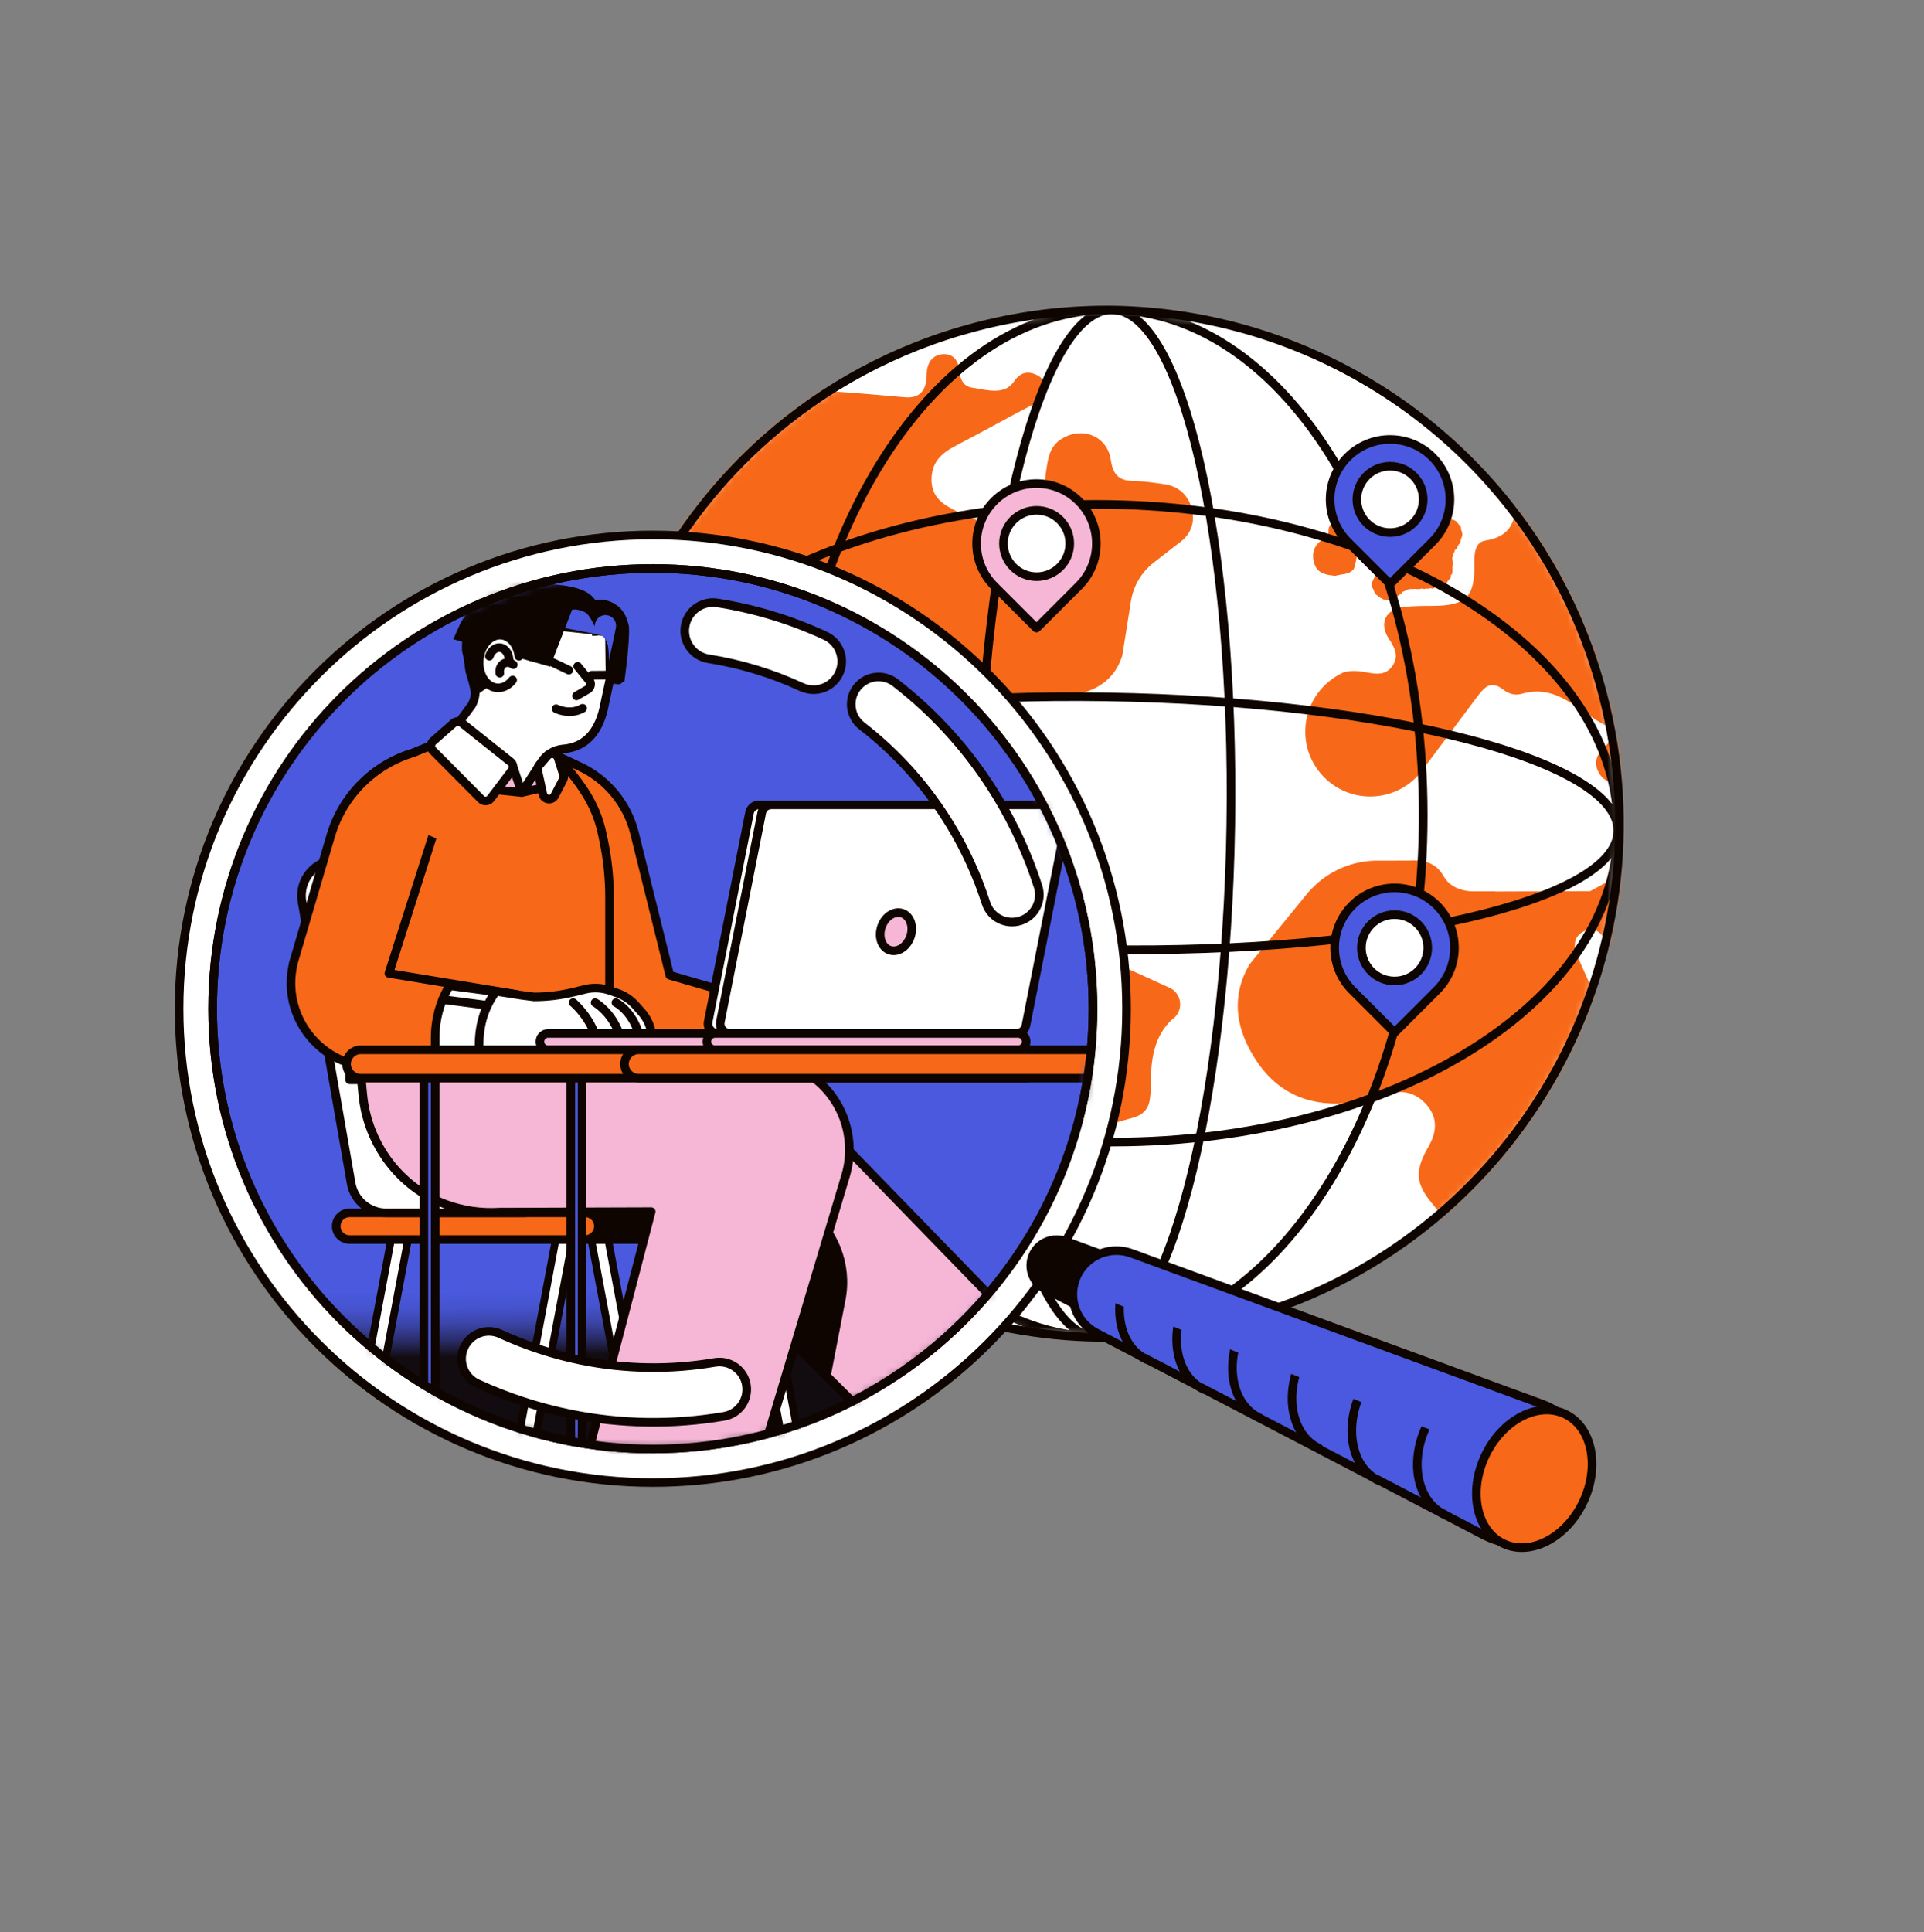 <svg xmlns="http://www.w3.org/2000/svg" width="240" height="241" viewBox="0 0 240 241" fill="none"><rect x="0" y="0" width="240" height="241" fill="#808080" stroke="none"/><path d="M121.749 40.764C111.691 43.393 102.817 48.271 95.529 54.719C92.68 57.241 90.072 59.999 87.732 62.96C76.335 77.37 71.243 96.5 75.206 115.658C75.432 116.75 75.686 117.839 75.971 118.93C76.968 122.749 78.292 126.397 79.9 129.854C92.716 157.364 123.73 172.653 154.134 164.709C171.877 160.073 185.927 148.436 194.102 133.537C201.698 119.692 204.22 103.029 199.911 86.545C198.907 82.704 197.576 79.038 195.955 75.564C193.822 70.997 191.186 66.766 188.135 62.923C172.836 43.656 147.081 34.148 121.747 40.766L121.749 40.764Z" fill="white"></path><mask id="mask0_41548_38816" style="mask-type:luminance" maskUnits="userSpaceOnUse" x="73" y="38" width="129" height="129"><path d="M121.742 40.763C111.683 43.392 102.809 48.27 95.521 54.719C92.673 57.24 90.064 59.999 87.724 62.96C76.327 77.369 71.236 96.499 75.198 115.658C75.424 116.749 75.678 117.838 75.963 118.929C76.96 122.748 78.284 126.396 79.893 129.853C92.708 157.363 123.722 172.653 154.127 164.708C171.869 160.072 185.919 148.435 194.094 133.536C201.691 119.691 204.212 103.028 199.903 86.544C198.899 82.703 197.568 79.037 195.947 75.563C193.814 70.996 191.178 66.765 188.127 62.922C172.829 43.656 147.073 34.147 121.739 40.765L121.742 40.763Z" fill="white"></path></mask><g mask="url(#mask0_41548_38816)"><path d="M333.103 51.418C327.317 51.425 330.111 47.147 328.517 45.741C328.34 45.586 328.168 45.438 327.999 45.292C326.379 44.212 324.015 44.563 322.199 44.565C320.384 44.567 318.846 44.372 317.78 45.44C316.715 46.508 311.703 46.16 310.28 46.16C308.86 46.16 305.457 46.167 302.615 46.169C299.774 46.174 297.799 46.096 298.034 43.885C298.267 41.675 284.723 40.574 283.38 40.654C281.947 40.739 280.717 41.404 279.781 42.171C279.617 42.326 279.443 42.472 279.262 42.615C279.25 42.627 279.243 42.634 279.243 42.634C278.688 43.062 278.076 43.45 277.498 43.857C276.684 44.431 275.755 44.271 275.087 43.408C274.4 42.521 274.614 41.689 275.334 40.969C275.974 40.329 276.7 39.777 277.371 39.165C279.619 37.105 279.607 36.334 277.312 34.198C275.536 34.243 273.758 34.283 271.983 34.325C271.399 34.732 271.263 35.381 271.011 35.995C269.619 39.379 265.6 40.026 263.177 37.286C260.783 34.577 259.645 34.718 257.989 37.982C257.577 38.794 256.909 38.892 256.14 38.904C253.758 38.942 251.376 38.946 248.998 39.057C248.055 39.099 247.471 38.648 246.839 38.086C244.71 36.19 242.763 36.776 242.163 39.468C242.126 39.628 242.142 39.798 242.147 39.962C242.156 40.628 241.707 41.343 241.251 41.294C237.765 40.913 238.323 46.482 234.562 45.741C233.217 45.475 231.766 45.715 230.364 45.769C228.894 45.826 227.862 45.233 227.869 43.709C227.878 42.215 228.944 41.917 230.289 42.018C231.262 42.091 232.257 41.825 233.236 41.86C234.607 41.912 235.806 41.806 235.818 40.049C235.832 38.102 234.402 38.121 233.033 38.123C229.651 38.128 226.269 38.154 222.888 38.14C219.522 38.126 218.866 37.592 217.913 34.25C213.212 34.278 208.511 34.306 203.812 34.337C202.948 35.341 201.892 36.112 200.853 36.924C199.277 38.154 198.073 39.546 197.876 41.816C197.593 45.073 195.996 46.364 192.716 46.712C189.475 47.056 187.908 48.493 187.605 51.409C187.337 53.98 188.804 55.931 191.742 56.687C194.369 57.361 196.093 58.631 196.377 61.625C196.558 63.554 197.988 64.772 200.009 64.579C202.069 64.384 203.285 63.02 203.235 60.929C203.191 59.114 203.313 57.709 205.474 57.164C206.495 56.905 206.777 55.76 206.537 54.683C206.448 54.285 206.243 53.911 206.091 53.526C204.254 48.852 205.126 47.084 209.931 45.477C210.83 45.176 211.385 45.51 211.89 46.061C212.518 46.748 212.612 47.599 211.984 48.309C211.505 48.852 210.886 49.32 210.246 49.664C208.95 50.362 208.464 51.461 208.821 52.775C209.193 54.137 210.324 54.657 211.709 54.636C212.619 54.621 213.532 54.617 214.437 54.68C215.599 54.763 216.342 55.393 216.196 56.604C216.069 57.634 215.599 58.606 214.317 58.462C212.095 58.213 210.667 58.902 210.265 61.296C210.157 61.938 209.357 62.194 208.765 62.505C205.253 64.335 201.756 66.2 198.242 68.025C195.695 69.347 194.011 68.371 193.903 65.537C193.861 64.459 194.011 63.359 193.835 62.307C193.602 60.932 192.711 60.118 191.217 60.219C189.87 60.313 188.938 61.033 189.007 62.399C189.143 65.186 188.303 66.945 185.246 67.43C183.997 67.63 183.882 69.055 183.91 70.306C184 74.457 182.861 75.555 178.68 75.562C177.523 75.562 176.356 75.574 175.208 75.692C172.861 75.932 171.958 77.705 173.242 79.659C173.974 80.774 174.538 81.826 173.689 83.06C173.567 83.237 173.437 83.382 173.301 83.502C172.468 84.243 171.391 84.031 170.312 83.832C169.204 83.627 168.303 83.639 167.581 83.867C167.252 84.015 166.934 84.187 166.629 84.377C164.26 85.859 162.715 88.531 162.826 91.553C162.981 95.713 166.335 99.119 170.493 99.33C173.202 99.469 175.636 98.274 177.205 96.346C177.214 96.336 177.224 96.322 177.233 96.311C177.346 96.158 177.471 95.988 177.61 95.805C179.679 93.025 184.136 87.07 184.136 87.07C185.19 85.661 185.937 84.793 187.511 86.009C188.24 86.574 189.023 86.76 189.832 86.529C194.343 85.231 197.026 88.858 200.39 90.539C201.415 91.054 200.999 92.442 200.058 93.305C199.202 94.09 198.804 95.017 199.338 96.181C199.813 97.218 200.705 97.658 201.735 97.637C202.946 97.609 203.741 96.826 204.004 95.678C204.362 94.121 204.952 93.082 206.843 93.397C207.734 93.547 208.518 92.99 208.628 92.047C208.762 90.908 208.332 89.968 207.196 89.42C205.115 88.418 203.033 87.402 200.996 86.306C199.823 85.675 198.527 84.939 199.327 83.248C200.178 81.445 201.509 82.223 202.68 82.827C205.321 84.194 207.92 85.642 210.55 87.03C211.735 87.656 211.984 88.413 211.77 89.838C211.335 92.722 212.593 94.182 214.244 97.609H214.247C214.48 98.183 215.042 98.587 215.698 98.585C216.563 98.585 217.264 97.882 217.264 97.019L217.321 93.38C217.45 91.891 217.958 90.864 219.875 90.626C221.857 90.379 222.281 89.151 221.182 87.432C220.284 86.033 219.614 84.643 220.564 83.06C221.528 81.456 223.064 81.113 224.842 81.223C226.399 81.32 227.968 81.252 229.524 81.172C230.675 81.115 231.883 81.31 232.415 82.249C233.854 84.787 236.119 84.568 238.45 84.464C239.334 84.424 240.315 84.18 241.07 84.862C241.651 85.384 241.902 86.092 241.695 86.898C241.415 87.983 240.581 88.286 239.609 88.288C235.414 88.298 231.213 88.338 227.02 88.251C225.244 88.213 223.892 88.368 223.805 90.617C223.769 91.532 222.763 91.849 222.076 92.268C221.001 92.919 220.531 93.883 220.898 94.996C221.251 96.061 221.956 96.908 223.254 96.906L227.161 96.901C227.845 96.901 228.156 96.713 228.271 96.075C228.595 94.283 229.677 93.867 230.924 93.827H230.936C231.07 93.825 231.204 93.822 231.342 93.827L235.98 93.82V93.841C237.22 93.9 238.426 94.22 239.515 95.374C241.133 97.089 240.853 98.975 240.832 100.932C241.042 103.169 240.101 104.956 238.024 105.516C233.057 106.854 227.989 107.931 222.855 108.19C222.737 108.194 222.617 108.209 222.499 108.211C220.587 108.296 218.607 107.056 216.681 106.358C215.141 105.8 213.671 105.015 212.1 104.58C210.583 104.159 209.174 104.528 207.869 105.337C207.756 105.412 207.643 105.49 207.528 105.565C206.841 106.021 206.14 106.478 205.453 106.917C202.847 108.583 200.456 110.008 200.009 110.25C199.378 110.593 199.066 110.756 198.355 111.146C194.414 111.153 190.472 111.172 186.528 111.188C186.518 111.174 186.511 111.165 186.511 111.165L183.788 111.17C183.788 111.17 181.184 111.282 180.077 109.279C178.811 106.993 176.443 107.336 175.89 107.336H175.613L173.797 107.338H171.779C168.72 107.345 165.791 108.592 163.668 110.793L163.221 111.257L155.874 120.269C153.43 124.413 154.216 128.602 156.812 132.428C159.646 136.61 163.771 138.108 168.675 137.52C170.055 137.355 171.412 136.906 172.751 136.49C174.771 135.862 176.565 136.198 177.948 137.783C179.388 139.43 179.228 141.222 178.155 143.07C176.445 146.022 176.594 147.645 178.618 150.065C181.387 153.376 181.634 155.641 178.891 158.861C176.798 161.321 176.657 163.569 178.016 166.358C179.282 168.955 182.737 176.598 183.741 179.315C184.357 181.267 186.18 182.683 188.332 182.68C190.507 182.678 192.339 181.229 192.93 179.242C195.533 174.442 200.016 165.624 202.577 160.806C203.6 158.884 203.424 156.977 202.208 155.182C200.366 152.466 200.404 150.453 202.53 148.023C205.472 144.66 208.475 141.351 211.469 138.035C212.147 137.282 212.894 136.567 212.445 135.431C211.98 134.253 210.851 134.54 209.856 134.705C205.042 135.502 204.677 136.497 200.9 128.517L196.961 119.709C196.335 118.378 196.046 116.997 197.476 116.205C199 115.361 199.898 116.485 200.505 117.804C202.302 121.708 203.795 124.639 205.46 128.597C206.38 130.789 208.83 131.464 210.738 130.257C212.763 128.973 213.99 128.404 216.015 127.12C217.963 125.883 218.896 123.928 218.259 121.784C217.629 119.662 216.114 118.046 213.584 117.988C212.838 117.969 212.092 118.018 211.349 117.978C210.399 117.931 209.536 117.647 209.134 116.678C208.821 115.925 208.955 115.208 209.576 114.636C210.362 113.914 211.251 114.015 212.121 114.422L223.861 118.797C230.623 120.913 232.064 127.88 234.235 134.185C234.245 134.218 234.259 134.239 234.271 134.267C234.576 135.142 235.399 135.77 236.378 135.77C237.613 135.77 238.614 134.766 238.612 133.526L239.278 126.09C239.562 122.665 241.618 121.421 243.614 121.339C245.752 121.25 247.248 121.972 248.349 123.686L250.748 129.392C250.748 129.392 251.498 131.504 253.299 131.501C255.101 131.499 255.442 130.194 255.442 129.354C255.442 128.515 255.418 112.106 255.418 112.106C255.418 112.106 255.16 109.295 257.218 107.705C257.232 107.698 259.854 106.08 262.029 108.289C262.029 108.289 262.034 108.289 262.037 108.291C262.218 108.503 262.42 108.66 262.634 108.773C262.98 108.985 263.318 109.074 263.643 109.072C264.029 109.123 264.44 109.133 264.861 109.159C266.289 109.241 268.034 108.611 268.918 110.177C270.496 114.54 274.671 117.656 279.572 117.651C285.057 117.644 300.8 113.728 301.828 108.54C302.284 107.792 302.272 106.661 302.199 104.554C302.159 103.343 302.352 102.383 302.968 101.311C304.215 99.144 304.041 96.619 302.145 95.201C300.125 93.688 300.739 92.637 301.769 91.207C302.171 90.647 302.5 90.071 302.14 89.384C301.799 88.731 301.181 88.85 300.614 88.952C299.61 89.13 298.519 89.89 297.731 88.632C297.592 88.411 297.825 87.639 298.039 87.566C299.292 87.136 300.492 86.035 301.945 87.192C303.027 88.053 304.069 89.069 305.607 89.069C307.124 88.493 307.881 89.053 307.851 90.638C307.83 91.71 307.74 92.806 307.917 93.853C308.161 95.323 309.25 95.833 310.664 95.786C312.096 95.739 312.162 94.85 312.063 93.724C312.023 93.274 312.249 92.752 312.484 92.334C313.328 90.838 313.07 89.671 311.569 88.801C310.092 87.945 309.474 87.141 311.498 86.106C312.663 85.511 313.667 84.603 314.779 83.897C317.705 82.044 320.144 79.991 319.26 75.934C319.074 75.076 319.114 73.69 320.447 73.585C321.626 73.493 321.738 74.753 321.905 75.584C322.284 77.486 323.439 78.453 325.219 77.938C327.089 77.399 326.948 75.713 326.452 74.217C325.906 72.576 325.233 70.972 324.551 69.377C323.239 66.308 322.392 66.052 319.556 67.78C317.206 69.21 314.963 68.996 313.276 67.183C311.595 65.372 311.416 62.98 312.827 60.814C313.801 59.321 315.21 58.629 316.981 58.639C318.869 58.648 320.76 58.622 322.649 58.662C324.834 58.707 326.967 58.852 327.792 56.051C328.093 55.033 329.147 55.083 329.794 55.795C330.753 56.853 331.717 57.399 332.896 57.042C333.133 56.924 333.364 56.828 333.594 56.738C333.695 56.682 333.796 56.618 333.9 56.548C334.09 56.421 334.307 56.364 334.533 56.374H334.537C335.953 55.783 338.895 51.416 333.107 51.425L333.103 51.418Z" fill="#F76918"></path><path d="M169.521 60.971C169.617 60.962 169.711 60.957 169.801 60.957C169.897 60.957 169.994 60.948 170.083 60.959C170.179 60.974 170.273 60.992 170.36 61.018C170.45 61.047 170.532 61.103 170.614 61.143C170.697 61.183 170.77 61.246 170.843 61.303C170.916 61.359 171.019 61.385 171.085 61.449C171.151 61.512 171.224 61.576 171.285 61.648C171.346 61.721 171.402 61.794 171.459 61.87C171.515 61.945 171.543 62.037 171.595 62.114C171.647 62.192 171.649 62.298 171.699 62.378C171.748 62.458 171.774 62.547 171.823 62.627C171.873 62.707 171.932 62.777 171.981 62.857C172.028 62.937 172.08 63.01 172.127 63.09C172.174 63.17 172.289 63.21 172.331 63.29C172.374 63.37 172.421 63.452 172.463 63.532C172.505 63.612 172.505 63.718 172.545 63.798C172.585 63.878 172.576 63.986 172.616 64.069C172.656 64.151 172.771 64.198 172.809 64.283C172.846 64.367 172.832 64.471 172.868 64.555C172.903 64.64 172.952 64.72 172.983 64.805C173.013 64.889 173.056 64.974 173.086 65.059C173.117 65.143 173.159 65.228 173.185 65.315C173.211 65.402 173.176 65.508 173.199 65.595C173.223 65.682 173.256 65.769 173.277 65.856C173.298 65.943 173.359 66.025 173.376 66.115C173.392 66.204 173.437 66.291 173.448 66.38C173.46 66.47 173.448 66.566 173.46 66.656C173.472 66.745 173.477 66.839 173.484 66.928C173.491 67.018 173.42 67.114 173.423 67.204C173.425 67.293 173.533 67.387 173.531 67.476C173.528 67.566 173.514 67.66 173.507 67.752C173.5 67.843 173.434 67.928 173.425 68.02C173.416 68.111 173.467 68.21 173.453 68.302C173.439 68.394 173.321 68.462 173.303 68.551C173.284 68.641 173.336 68.744 173.312 68.834C173.289 68.923 173.26 69.007 173.232 69.097C173.204 69.186 173.206 69.28 173.176 69.367C173.145 69.454 173.119 69.544 173.086 69.628C173.053 69.713 173.006 69.793 172.969 69.878C172.931 69.962 172.842 70.019 172.799 70.101C172.757 70.183 172.686 70.247 172.642 70.327C172.597 70.407 172.55 70.482 172.501 70.56C172.451 70.637 172.404 70.713 172.355 70.79C172.305 70.868 172.327 70.99 172.275 71.065C172.223 71.141 172.098 71.162 172.042 71.237C171.986 71.312 171.988 71.423 171.932 71.496C171.875 71.569 171.8 71.623 171.741 71.696C171.682 71.769 171.593 71.809 171.532 71.877C171.468 71.95 171.438 72.046 171.388 72.121C171.336 72.201 171.301 72.288 171.264 72.371C171.226 72.458 171.184 72.542 171.162 72.629C171.141 72.716 171.118 72.815 171.115 72.904C171.113 72.994 171.115 73.095 171.127 73.184C171.139 73.274 171.245 73.342 171.275 73.429C171.306 73.516 171.336 73.591 171.381 73.674C171.426 73.756 171.409 73.869 171.466 73.944C171.522 74.019 171.586 74.085 171.652 74.151C171.717 74.217 171.802 74.257 171.875 74.318C171.946 74.377 172.009 74.447 172.084 74.497C172.16 74.546 172.249 74.577 172.331 74.617C172.414 74.657 172.484 74.734 172.571 74.763C172.658 74.791 172.759 74.777 172.849 74.791C172.938 74.805 173.03 74.84 173.122 74.843C173.213 74.845 173.307 74.828 173.397 74.817C173.486 74.805 173.561 74.725 173.651 74.699C173.74 74.673 173.822 74.654 173.905 74.617C173.987 74.579 174.058 74.53 174.133 74.478C174.208 74.426 174.297 74.4 174.366 74.337C174.434 74.273 174.511 74.226 174.577 74.168C174.643 74.109 174.733 74.071 174.803 74.017C174.874 73.963 174.907 73.845 174.982 73.798C175.057 73.751 175.165 73.749 175.243 73.707C175.321 73.664 175.393 73.596 175.476 73.561C175.558 73.525 175.655 73.516 175.739 73.49C175.824 73.464 175.92 73.467 176.007 73.453C176.094 73.438 176.186 73.469 176.278 73.464C176.369 73.46 176.452 73.429 176.543 73.434C176.635 73.438 176.725 73.476 176.814 73.478C176.903 73.481 176.997 73.457 177.089 73.46C177.181 73.462 177.273 73.398 177.364 73.401C177.456 73.403 177.548 73.46 177.637 73.46C177.726 73.46 177.818 73.398 177.908 73.396C177.997 73.394 178.091 73.429 178.18 73.424C178.27 73.42 178.359 73.365 178.446 73.358C178.533 73.351 178.637 73.422 178.724 73.41C178.811 73.398 178.893 73.311 178.98 73.295C179.067 73.278 179.178 73.347 179.265 73.326C179.352 73.304 179.429 73.229 179.514 73.203C179.599 73.177 179.674 73.116 179.756 73.081C179.838 73.046 179.928 73.022 180.005 72.98C180.083 72.938 180.175 72.909 180.248 72.855C180.321 72.801 180.396 72.749 180.464 72.688C180.532 72.627 180.551 72.526 180.608 72.455C180.664 72.385 180.737 72.333 180.786 72.253C180.836 72.173 180.93 72.126 180.97 72.041C181.007 71.961 180.951 71.841 180.981 71.754C181.01 71.672 181.137 71.616 181.16 71.524C181.181 71.439 181.172 71.343 181.188 71.251C181.203 71.164 181.174 71.07 181.186 70.978C181.195 70.891 181.177 70.8 181.181 70.708C181.186 70.621 181.219 70.531 181.219 70.437C181.219 70.35 181.243 70.259 181.24 70.167C181.238 70.075 181.2 69.991 181.193 69.897C181.186 69.802 181.155 69.72 181.146 69.628C181.137 69.539 181.221 69.452 181.24 69.363C181.257 69.278 181.221 69.174 181.257 69.088C181.29 69.007 181.367 68.944 181.412 68.862C181.454 68.784 181.452 68.678 181.499 68.601C181.546 68.523 181.659 68.49 181.708 68.412C181.758 68.335 181.765 68.234 181.814 68.159C181.863 68.083 181.906 68.003 181.953 67.926C182 67.848 182.103 67.801 182.143 67.721C182.183 67.641 182.167 67.531 182.197 67.448C182.228 67.361 182.235 67.272 182.256 67.187C182.28 67.098 182.348 67.022 182.362 66.936C182.376 66.849 182.411 66.754 182.416 66.667C182.421 66.58 182.381 66.484 182.374 66.397C182.367 66.31 182.303 66.228 182.284 66.141C182.266 66.054 182.277 65.96 182.247 65.877C182.216 65.795 182.244 65.677 182.202 65.6C182.16 65.522 182.026 65.499 181.972 65.426C181.917 65.353 181.878 65.278 181.814 65.214C181.751 65.15 181.703 65.068 181.631 65.016C181.558 64.965 181.48 64.918 181.4 64.875C181.32 64.833 181.224 64.84 181.137 64.809C181.05 64.779 180.97 64.765 180.88 64.744C180.789 64.722 180.718 64.631 180.631 64.605C180.544 64.579 180.464 64.525 180.377 64.497C180.29 64.468 180.172 64.515 180.09 64.483C180.008 64.45 179.93 64.384 179.848 64.346C179.766 64.308 179.686 64.257 179.606 64.217C179.526 64.177 179.46 64.099 179.382 64.055C179.305 64.01 179.203 63.996 179.126 63.946C179.048 63.897 178.968 63.847 178.895 63.793C178.822 63.739 178.759 63.669 178.688 63.61C178.618 63.551 178.519 63.523 178.453 63.459C178.387 63.396 178.331 63.318 178.267 63.252C178.204 63.187 178.19 63.076 178.129 63.008C178.067 62.94 177.99 62.886 177.933 62.813C177.877 62.74 177.832 62.66 177.778 62.585C177.724 62.509 177.67 62.436 177.621 62.359C177.571 62.281 177.52 62.206 177.472 62.126C177.425 62.046 177.357 61.98 177.315 61.898C177.273 61.816 177.221 61.74 177.181 61.656C177.141 61.571 177.096 61.491 177.059 61.409C177.021 61.326 176.974 61.244 176.939 61.159C176.903 61.075 176.901 60.976 176.866 60.891C176.83 60.807 176.79 60.724 176.758 60.637C176.725 60.55 176.72 60.456 176.689 60.369C176.659 60.282 176.661 60.186 176.631 60.099C176.6 60.012 176.539 59.936 176.508 59.849C176.478 59.762 176.445 59.678 176.417 59.591C176.388 59.504 176.329 59.426 176.301 59.339C176.273 59.252 176.252 59.163 176.221 59.076C176.191 58.989 176.16 58.902 176.13 58.815C176.099 58.727 176.085 58.636 176.054 58.549C176.024 58.462 175.981 58.38 175.951 58.292C175.92 58.205 175.885 58.123 175.852 58.036C175.821 57.951 175.765 57.879 175.734 57.796C175.704 57.714 175.704 57.617 175.673 57.535C175.643 57.453 175.666 57.342 175.631 57.265C175.596 57.187 175.476 57.14 175.436 57.062C175.396 56.985 175.405 56.877 175.363 56.801C175.321 56.726 175.266 56.651 175.217 56.578C175.168 56.505 175.059 56.477 175.003 56.411C174.947 56.345 174.921 56.251 174.855 56.19C174.789 56.129 174.718 56.079 174.646 56.03C174.573 55.981 174.502 55.936 174.42 55.894C174.337 55.851 174.283 55.767 174.196 55.736C174.116 55.708 174.008 55.757 173.919 55.736C173.837 55.717 173.757 55.672 173.667 55.661C173.583 55.649 173.493 55.677 173.401 55.672C173.317 55.668 173.23 55.585 173.136 55.585C173.06 55.59 172.962 55.67 172.851 55.67C172.762 55.67 172.661 55.585 172.562 55.597C172.463 55.609 172.381 55.675 172.291 55.708C172.209 55.738 172.134 55.79 172.051 55.821C171.969 55.851 171.892 55.898 171.809 55.929C171.727 55.959 171.626 55.943 171.543 55.974C171.461 56.004 171.388 56.058 171.306 56.091C171.224 56.124 171.125 56.11 171.043 56.143C170.96 56.176 170.911 56.286 170.828 56.319C170.746 56.352 170.633 56.307 170.553 56.34C170.473 56.373 170.4 56.432 170.318 56.465C170.236 56.498 170.158 56.543 170.078 56.576C169.998 56.608 169.907 56.618 169.824 56.651C169.742 56.684 169.685 56.78 169.606 56.813C169.526 56.846 169.439 56.87 169.356 56.903C169.274 56.935 169.182 56.94 169.1 56.971C169.018 57.001 168.945 57.058 168.862 57.091C168.778 57.124 168.702 57.171 168.62 57.206C168.538 57.241 168.425 57.213 168.345 57.253C168.265 57.293 168.206 57.378 168.131 57.422C168.056 57.467 167.962 57.49 167.889 57.542C167.816 57.594 167.762 57.674 167.696 57.73C167.63 57.787 167.576 57.86 167.515 57.925C167.454 57.991 167.362 58.031 167.312 58.107C167.263 58.182 167.237 58.269 167.2 58.351C167.162 58.434 167.108 58.509 167.087 58.596C167.066 58.683 167.016 58.77 167.009 58.862C167.004 58.949 167.014 59.045 167.021 59.137C167.028 59.221 167.075 59.308 167.094 59.403C167.113 59.492 167.098 59.593 167.124 59.675C167.153 59.762 167.193 59.849 167.228 59.929C167.265 60.012 167.352 60.07 167.399 60.143C167.447 60.216 167.545 60.254 167.602 60.32C167.658 60.386 167.71 60.451 167.78 60.508C167.851 60.564 167.922 60.604 167.997 60.649C168.072 60.694 168.119 60.79 168.204 60.823C168.288 60.856 168.371 60.877 168.46 60.901C168.55 60.924 168.63 60.95 168.721 60.964C168.806 60.978 168.895 60.992 168.987 60.997C169.079 61.002 169.163 60.981 169.255 60.978C169.347 60.976 169.429 60.964 169.521 60.955V60.971Z" fill="#F76918"></path><path d="M166.6 71.808C167.318 71.573 168.235 71.726 168.849 70.987C169.145 70.635 169.815 66.077 169.606 65.663C169.557 65.567 169.479 65.48 169.404 65.404C168.715 64.732 167.87 64.795 167.035 64.972C166.372 65.113 165.683 65.35 165.725 66.218C165.758 66.867 165.304 67.072 164.9 67.352C163.818 68.097 163.595 69.177 163.959 70.32C164.338 71.512 165.429 71.726 166.6 71.813V71.808Z" fill="#F76918"></path><path d="M146.06 123.268C146.046 123.261 146.037 123.254 146.025 123.247C145.943 123.211 145.86 123.174 145.778 123.136C145.759 123.129 145.74 123.124 145.721 123.117C143.692 122.212 141.688 121.245 139.642 120.382C137.612 119.524 136.175 118.207 135.947 115.939C135.947 115.906 135.935 115.876 135.931 115.845C135.947 114.514 134.933 113.378 133.586 113.268L116.206 111.838C113.819 111.642 113.303 110.255 113.214 109.404L113.771 102.637L113.764 102.132C113.753 102.082 113.736 102.042 113.722 101.998C113.623 99.991 112.069 98.314 110.013 98.147C108.39 98.013 106.923 98.858 106.163 100.182C106.06 100.311 105.975 100.455 105.93 100.624C105.916 100.676 105.902 100.723 105.89 100.772C105.817 100.967 105.761 101.165 105.719 101.374C105.514 101.969 105.225 102.226 104.279 101.744C103.016 101.094 103.15 100.062 103.233 98.994C103.336 97.6 103.44 96.203 103.597 94.81C103.983 91.358 105.041 90.763 108.181 92.266C109.456 92.875 110.695 93.039 112.031 92.484C115.11 91.2 116.354 91.814 117.436 95.121C117.718 95.977 118.233 96.471 119.162 96.534C120.169 96.605 120.883 96.163 121.206 95.257C121.427 94.639 121.556 93.933 121.511 93.281C121.511 93.251 121.507 93.22 121.504 93.19C121.269 89.319 124.581 86.169 128.44 86.558L130.147 86.729C134.806 87.197 138.781 85.812 140.004 81.732L141.079 74.97C141.382 73.067 142.396 71.35 143.918 70.168L147.441 67.43C148.741 66.329 149.087 64.8 148.614 63.267C148.144 61.729 147.003 60.65 145.317 60.4C144 60.205 142.669 60.014 141.342 59.991C139.55 59.96 138.826 59.156 138.567 57.373C138.13 54.386 135.042 53.152 132.457 54.718C130.785 55.732 130.712 57.418 130.448 59.06C130.242 60.349 130.742 61.898 129.646 62.867C128.05 64.281 127.194 65.873 127.271 68.034C127.321 69.403 126.681 70.424 125.133 70.32C123.468 70.212 123.002 68.994 123.238 67.611C123.508 66.016 122.796 65.231 121.457 64.709C120.712 64.415 119.98 64.081 119.261 63.728C117.65 62.947 116.248 62.035 116.199 59.937C116.147 57.731 117.382 56.543 119.176 55.614C122.429 53.928 125.63 52.138 128.877 50.438C129.799 49.953 130.369 49.234 130.383 48.265C130.394 47.378 129.677 46.842 128.868 46.588C127.821 46.261 127.041 46.745 126.476 47.592C125.305 49.351 123.054 48.624 121.274 48.354C120.027 48.163 119.748 47.14 119.618 45.974C119.501 44.883 118.811 44.09 117.598 44.182C116.467 44.269 115.815 45.005 115.636 46.12C115.573 46.515 115.606 46.922 115.564 47.319C115.385 48.928 114.524 49.695 112.866 49.549C109.811 49.278 106.756 49.005 103.696 48.806C102.638 48.737 101.944 48.182 101.869 47.289C101.669 44.953 100.404 44.311 98.24 44.337C96.135 44.365 94.035 44.309 93.174 41.557C92.769 40.254 91.238 39.657 89.724 39.539C86.342 39.281 82.965 38.958 79.585 38.66C76.897 38.45 74.209 38.239 71.518 38.029C69.201 37.851 66.88 37.702 64.568 37.474C62.873 37.307 61.158 37.514 60.283 38.984C59.316 40.609 58.23 41.117 56.412 40.925C55.196 40.795 54.197 41.505 54.213 42.949C54.232 44.229 55.017 44.831 56.233 44.953C57.028 45.033 57.856 45.01 58.609 45.235C59.697 45.565 60.565 46.258 60.231 47.569C59.928 48.756 58.971 49.394 57.814 49.17C55.916 48.803 53.999 49.104 52.113 48.815C52.04 49.765 51.967 50.715 51.894 51.665C52.555 51.717 53.216 51.76 53.874 51.828C55.196 51.962 55.871 52.787 55.598 54.01C55.361 55.062 54.702 55.95 53.322 55.746C52.736 55.659 52.129 55.701 51.534 55.685C51.471 56.607 51.407 57.529 51.344 58.453C52.169 60.137 53.51 60.022 54.904 59.387C58.851 57.59 62.771 55.739 66.708 53.923C69.895 52.453 73.103 53.324 76.266 53.998C77.452 54.25 78 55.457 78.308 56.545C79.51 60.762 80.662 64.996 81.758 69.241C82.104 70.588 81.419 71.764 80.54 72.703C78.75 74.608 78.378 76.722 79.284 79.119C81.356 84.599 83.428 90.078 85.509 95.553C85.65 95.927 85.867 96.271 86.029 96.635C86.561 97.83 87.464 98.26 88.621 97.654C89.66 97.108 90.112 96.16 89.681 94.98C88.95 92.978 88.186 90.989 87.414 89.001C87.346 88.827 87.268 88.648 87.217 88.477C87.139 88.258 87.113 88.016 87.17 87.764C87.294 87.181 87.819 86.746 88.414 86.736C89.042 86.725 89.547 87.145 89.698 87.703C89.698 87.708 89.698 87.708 89.7 87.71C90.98 91.212 92.786 96.527 94.039 100.041C94.639 101.715 95.345 102.912 97.452 103.432C99.616 103.964 101.182 104.446 103.061 104.893C104.211 105.165 105.338 105.398 105.359 106.694L105.03 110.709C104.849 112.92 106.443 114.865 108.621 115.149L108.614 115.156C108.614 115.156 111.001 115.521 110.827 118.044C110.578 120.914 110.319 123.783 110.063 126.652C111.754 129.568 113.372 132.529 115.168 135.377C116.015 136.72 116.359 138.037 116.097 139.566C114.889 146.699 113.748 153.849 112.438 160.966C112.128 162.635 112.106 164.131 112.657 165.735C113.83 168.379 115.749 169.696 118.522 172.429L119.324 173.235C119.324 173.235 119.341 173.252 119.348 173.259L122.513 176.441C123.202 177.132 124.322 177.135 125.016 176.446C125.707 175.756 125.709 174.637 125.02 173.946L121.065 169.973C119.872 168.743 119.503 167.666 121.069 166.415C122.01 165.639 121.566 164.374 120.742 163.447C119.766 162.349 120.03 161.269 120.86 160.215C121.772 159.056 122.732 157.929 123.558 156.711C124.686 155.048 125.862 153.922 128.195 154.39C129.936 154.738 130.724 153.397 129.726 151.916C128.609 150.258 129.388 149.684 130.837 149.209C131.97 148.837 132.927 148.44 134.226 147.925C136.836 146.979 136.975 146.262 137.128 144.263C137.412 140.528 137.582 140.42 141.323 139.406C142.549 139.075 143.271 138.331 143.435 137.071C143.506 136.513 143.591 135.951 143.577 135.394C143.506 132.17 143.976 129.23 146.185 127.165C146.352 127.054 146.502 126.923 146.636 126.772C146.954 126.415 147.165 125.956 147.208 125.441C147.283 124.524 146.806 123.696 146.06 123.268Z" fill="#F76918"></path><path d="M177.522 103.29C178.071 67.918 160.718 38.968 138.761 38.627C116.805 38.286 98.56 66.683 98.01 102.054C97.461 137.426 114.815 166.376 136.771 166.717C158.728 167.058 176.972 138.661 177.522 103.29Z" stroke="#0E0500" stroke-width="1.074" stroke-linecap="round" stroke-linejoin="round"></path><path d="M153.529 102.917C154.079 67.545 147.47 38.762 138.769 38.627C130.067 38.492 122.568 67.056 122.018 102.427C121.469 137.798 128.077 166.582 136.779 166.717C145.481 166.852 152.98 138.288 153.529 102.917Z" stroke="#0E0500" stroke-width="1.074" stroke-linecap="round" stroke-linejoin="round"></path><path d="M201.809 103.667C202.15 81.71 173.753 63.466 138.382 62.916C103.011 62.367 74.06 79.721 73.719 101.677C73.378 123.634 101.776 141.878 137.147 142.428C172.518 142.977 201.468 125.623 201.809 103.667Z" stroke="#0E0500" stroke-width="1.074" stroke-linecap="round" stroke-linejoin="round"></path><path d="M201.812 103.667C201.947 94.966 173.382 87.466 138.011 86.917C102.64 86.367 73.856 92.976 73.721 101.677C73.586 110.379 102.151 117.878 137.522 118.428C172.893 118.977 201.676 112.369 201.812 103.667Z" stroke="#0E0500" stroke-width="1.074" stroke-linecap="round" stroke-linejoin="round"></path></g><path d="M121.749 40.764C111.691 43.393 102.817 48.271 95.529 54.719C92.68 57.241 90.072 59.999 87.732 62.96C76.335 77.37 71.243 96.5 75.206 115.658C75.432 116.75 75.686 117.839 75.971 118.93C76.968 122.749 78.292 126.397 79.9 129.854C92.716 157.364 123.73 172.653 154.134 164.709C171.877 160.073 185.927 148.436 194.102 133.537C201.698 119.692 204.22 103.029 199.911 86.545C198.907 82.704 197.576 79.038 195.955 75.564C193.822 70.997 191.186 66.766 188.135 62.923C172.836 43.656 147.081 34.148 121.747 40.766L121.749 40.764Z" stroke="#0E0500" stroke-width="1.074" stroke-linecap="round" stroke-linejoin="round"></path><path d="M179.243 112.929C176.324 110.01 171.592 110.01 168.673 112.929C165.755 115.848 165.755 120.58 168.673 123.498C168.683 123.508 168.692 123.515 168.702 123.524C168.702 123.524 168.702 123.524 168.702 123.526L173.927 128.752C173.944 128.769 173.97 128.769 173.986 128.752L179.212 123.526C179.212 123.526 179.212 123.526 179.212 123.524C179.221 123.515 179.231 123.508 179.24 123.498C182.159 120.58 182.159 115.848 179.24 112.929H179.243Z" fill="#4A59DF"></path><path d="M179.243 112.929C176.324 110.01 171.592 110.01 168.673 112.929C165.755 115.848 165.755 120.58 168.673 123.498C168.683 123.508 168.692 123.515 168.702 123.524C168.702 123.524 168.702 123.524 168.702 123.526L173.927 128.752C173.944 128.769 173.97 128.769 173.986 128.752L179.212 123.526C179.212 123.526 179.212 123.526 179.212 123.524C179.221 123.515 179.231 123.508 179.24 123.498C182.159 120.58 182.159 115.848 179.24 112.929H179.243Z" stroke="#0E0500" stroke-width="1.074" stroke-linecap="round" stroke-linejoin="round"></path><path d="M173.957 122.35C176.242 122.35 178.094 120.498 178.094 118.213C178.094 115.928 176.242 114.076 173.957 114.076C171.672 114.076 169.82 115.928 169.82 118.213C169.82 120.498 171.672 122.35 173.957 122.35Z" fill="white"></path><path d="M173.957 122.35C176.242 122.35 178.094 120.498 178.094 118.213C178.094 115.928 176.242 114.076 173.957 114.076C171.672 114.076 169.82 115.928 169.82 118.213C169.82 120.498 171.672 122.35 173.957 122.35Z" stroke="#0E0500" stroke-width="1.074" stroke-linecap="round" stroke-linejoin="round"></path><path d="M178.68 57.001C175.761 54.082 171.03 54.082 168.111 57.001C165.192 59.919 165.192 64.651 168.111 67.57C168.12 67.579 168.13 67.587 168.139 67.596C168.139 67.596 168.139 67.596 168.139 67.598L173.365 72.824C173.381 72.841 173.407 72.841 173.424 72.824L178.65 67.598C178.65 67.598 178.65 67.598 178.65 67.596C178.659 67.587 178.668 67.579 178.678 67.57C181.596 64.651 181.596 59.919 178.678 57.001H178.68Z" fill="#4A59DF"></path><path d="M178.68 57.001C175.761 54.082 171.03 54.082 168.111 57.001C165.192 59.919 165.192 64.651 168.111 67.57C168.12 67.579 168.13 67.587 168.139 67.596C168.139 67.596 168.139 67.596 168.139 67.598L173.365 72.824C173.381 72.841 173.407 72.841 173.424 72.824L178.65 67.598C178.65 67.598 178.65 67.598 178.65 67.596C178.659 67.587 178.668 67.579 178.678 67.57C181.596 64.651 181.596 59.919 178.678 57.001H178.68Z" stroke="#0E0500" stroke-width="1.074" stroke-linecap="round" stroke-linejoin="round"></path><path d="M173.395 66.422C175.679 66.422 177.532 64.57 177.532 62.285C177.532 60 175.679 58.148 173.395 58.148C171.11 58.148 169.258 60 169.258 62.285C169.258 64.57 171.11 66.422 173.395 66.422Z" fill="white"></path><path d="M173.395 66.422C175.679 66.422 177.532 64.57 177.532 62.285C177.532 60 175.679 58.148 173.395 58.148C171.11 58.148 169.258 60 169.258 62.285C169.258 64.57 171.11 66.422 173.395 66.422Z" stroke="#0E0500" stroke-width="1.074" stroke-linecap="round" stroke-linejoin="round"></path><path d="M134.579 62.502C131.66 59.584 126.928 59.584 124.009 62.502C121.091 65.421 121.091 70.153 124.009 73.072C124.019 73.081 124.028 73.088 124.038 73.098C124.038 73.098 124.038 73.098 124.038 73.1L129.263 78.326C129.28 78.342 129.306 78.342 129.322 78.326L134.548 73.1C134.548 73.1 134.548 73.1 134.548 73.098C134.557 73.088 134.567 73.081 134.576 73.072C137.495 70.153 137.495 65.421 134.576 62.502H134.579Z" fill="#F6B6D6"></path><path d="M134.579 62.502C131.66 59.584 126.928 59.584 124.009 62.502C121.091 65.421 121.091 70.153 124.009 73.072C124.019 73.081 124.028 73.088 124.038 73.098C124.038 73.098 124.038 73.098 124.038 73.1L129.263 78.326C129.28 78.342 129.306 78.342 129.322 78.326L134.548 73.1C134.548 73.1 134.548 73.1 134.548 73.098C134.557 73.088 134.567 73.081 134.576 73.072C137.495 70.153 137.495 65.421 134.576 62.502H134.579Z" stroke="#0E0500" stroke-width="1.074" stroke-linecap="round" stroke-linejoin="round"></path><path d="M129.309 71.924C131.594 71.924 133.446 70.071 133.446 67.787C133.446 65.502 131.594 63.65 129.309 63.65C127.024 63.65 125.172 65.502 125.172 67.787C125.172 70.071 127.024 71.924 129.309 71.924Z" fill="white"></path><path d="M129.309 71.924C131.594 71.924 133.446 70.071 133.446 67.787C133.446 65.502 131.594 63.65 129.309 63.65C127.024 63.65 125.172 65.502 125.172 67.787C125.172 70.071 127.024 71.924 129.309 71.924Z" stroke="#0E0500" stroke-width="1.074" stroke-linecap="round" stroke-linejoin="round"></path><path d="M81.436 184.904C114.073 184.904 140.529 158.447 140.529 125.811C140.529 93.175 114.073 66.719 81.436 66.719C48.8 66.719 22.344 93.175 22.344 125.811C22.344 158.447 48.8 184.904 81.436 184.904Z" fill="white"></path><path d="M81.436 184.904C114.073 184.904 140.529 158.447 140.529 125.811C140.529 93.175 114.073 66.719 81.436 66.719C48.8 66.719 22.344 93.175 22.344 125.811C22.344 158.447 48.8 184.904 81.436 184.904Z" stroke="#0E0500" stroke-width="1.074" stroke-linecap="round" stroke-linejoin="round"></path><path d="M166.437 173.154C165.193 175.969 161.828 177.148 159.097 175.725L130.318 160.713C128.805 159.925 128.166 158.095 128.855 156.536C129.544 154.977 131.326 154.219 132.928 154.807L163.399 165.995C166.289 167.056 167.681 170.339 166.435 173.154H166.437Z" fill="#0E0500"></path><path d="M166.437 173.154C165.193 175.969 161.828 177.148 159.097 175.725L130.318 160.713C128.805 159.925 128.166 158.095 128.855 156.536C129.544 154.977 131.326 154.219 132.928 154.807L163.399 165.995C166.289 167.056 167.681 170.339 166.435 173.154H166.437Z" stroke="#0E0500" stroke-width="1.074" stroke-linecap="round" stroke-linejoin="round"></path><path d="M81.432 180.719C111.758 180.719 136.341 156.135 136.341 125.81C136.341 95.484 111.758 70.901 81.432 70.901C51.107 70.901 26.523 95.484 26.523 125.81C26.523 156.135 51.107 180.719 81.432 180.719Z" fill="url(#paint0_linear_41548_38816)"></path><path d="M81.432 180.719C111.758 180.719 136.341 156.135 136.341 125.81C136.341 95.484 111.758 70.901 81.432 70.901C51.107 70.901 26.523 95.484 26.523 125.81C26.523 156.135 51.107 180.719 81.432 180.719Z" stroke="#0E0500" stroke-width="1.074" stroke-linecap="round" stroke-linejoin="round"></path><path d="M101.467 86.019C100.971 86.019 100.468 85.913 99.986 85.692C96.303 83.987 92.403 82.799 88.391 82.164C86.467 81.861 85.153 80.052 85.458 78.128C85.762 76.205 87.57 74.89 89.494 75.196C94.151 75.932 98.678 77.31 102.951 79.29C104.72 80.109 105.489 82.207 104.668 83.975C104.071 85.264 102.796 86.021 101.465 86.021L101.467 86.019Z" fill="white"></path><path d="M101.467 86.019C100.971 86.019 100.468 85.913 99.986 85.692C96.303 83.987 92.403 82.799 88.391 82.164C86.467 81.861 85.153 80.052 85.458 78.128C85.762 76.205 87.57 74.89 89.494 75.196C94.151 75.932 98.678 77.31 102.951 79.29C104.72 80.109 105.489 82.207 104.668 83.975C104.071 85.264 102.796 86.021 101.465 86.021L101.467 86.019Z" stroke="#0E0500" stroke-width="1.074" stroke-linecap="round" stroke-linejoin="round"></path><path d="M197.48 187.161C195.387 191.896 189.73 193.876 185.14 191.482L136.752 166.242C134.21 164.915 133.133 161.844 134.295 159.219C135.454 156.597 138.451 155.324 141.143 156.312L192.374 175.125C197.233 176.91 199.573 182.427 197.48 187.159V187.161Z" fill="#4A59DF"></path><path d="M197.48 187.161C195.387 191.896 189.73 193.876 185.14 191.482L136.752 166.242C134.21 164.915 133.133 161.844 134.295 159.219C135.454 156.597 138.451 155.324 141.143 156.312L192.374 175.125C197.233 176.91 199.573 182.427 197.48 187.159V187.161Z" stroke="#0E0500" stroke-width="1.074" stroke-linecap="round" stroke-linejoin="round"></path><mask id="mask1_41548_38816" style="mask-type:luminance" maskUnits="userSpaceOnUse" x="26" y="70" width="111" height="111"><path d="M81.432 180.718C111.758 180.718 136.341 156.134 136.341 125.809C136.341 95.484 111.758 70.9 81.432 70.9C51.107 70.9 26.523 95.484 26.523 125.809C26.523 156.134 51.107 180.718 81.432 180.718Z" fill="white"></path></mask><g mask="url(#mask1_41548_38816)"><path d="M100.156 191.34C99.93 191.34 99.735 191.178 99.692 190.957L92.258 151.288C92.232 151.152 92.27 151.008 92.359 150.9C92.448 150.792 92.58 150.731 92.721 150.731H93.876C94.102 150.731 94.297 150.893 94.339 151.114L101.774 190.783C101.799 190.919 101.762 191.063 101.672 191.171C101.583 191.279 101.451 191.34 101.31 191.34H100.156Z" fill="white"></path><path d="M93.877 151.202L101.311 190.87H100.156L92.722 151.202H93.874M93.874 150.261H92.722C92.442 150.261 92.176 150.386 91.997 150.602C91.819 150.818 91.746 151.1 91.797 151.376L99.232 191.044C99.314 191.489 99.704 191.811 100.156 191.811H101.311C101.591 191.811 101.856 191.686 102.035 191.47C102.214 191.254 102.287 190.972 102.235 190.696L94.801 151.028C94.719 150.583 94.328 150.261 93.877 150.261H93.874Z" fill="#0E0500"></path><path d="M81.031 191.34C80.805 191.34 80.61 191.178 80.567 190.957L73.133 151.288C73.107 151.152 73.145 151.008 73.234 150.9C73.323 150.792 73.455 150.731 73.596 150.731H74.751C74.977 150.731 75.172 150.893 75.214 151.114L82.649 190.783C82.674 190.919 82.637 191.063 82.547 191.171C82.458 191.279 82.326 191.34 82.185 191.34H81.033H81.031Z" fill="white"></path><path d="M74.752 151.202L82.186 190.87H81.031L73.597 151.202H74.749M74.749 150.261H73.597C73.317 150.261 73.051 150.386 72.872 150.602C72.694 150.818 72.621 151.1 72.672 151.376L80.107 191.044C80.189 191.489 80.579 191.811 81.031 191.811H82.186C82.466 191.811 82.731 191.686 82.91 191.47C83.089 191.254 83.162 190.972 83.11 190.696L75.676 151.028C75.594 150.583 75.203 150.261 74.752 150.261H74.749Z" fill="#0E0500"></path><path d="M62.995 191.34C62.856 191.34 62.722 191.279 62.633 191.171C62.543 191.063 62.506 190.922 62.531 190.783L69.966 151.114C70.008 150.891 70.201 150.731 70.429 150.731H71.581C71.72 150.731 71.854 150.792 71.944 150.9C72.033 151.008 72.071 151.149 72.045 151.288L64.611 190.957C64.568 191.18 64.375 191.34 64.147 191.34H62.995Z" fill="white"></path><path d="M71.584 151.202L64.15 190.87H62.995L70.43 151.202H71.584ZM71.584 150.261H70.43C69.976 150.261 69.588 150.583 69.505 151.028L62.071 190.696C62.019 190.972 62.092 191.256 62.271 191.47C62.45 191.686 62.715 191.811 62.995 191.811H64.15C64.604 191.811 64.992 191.489 65.074 191.044L72.508 151.376C72.56 151.1 72.487 150.816 72.309 150.602C72.13 150.386 71.864 150.261 71.584 150.261Z" fill="#0E0500"></path><path d="M42.464 191.34C42.325 191.34 42.191 191.279 42.101 191.171C42.012 191.063 41.974 190.922 42 190.783L49.434 151.114C49.477 150.891 49.67 150.731 49.898 150.731H51.05C51.189 150.731 51.323 150.792 51.412 150.9C51.502 151.008 51.539 151.149 51.514 151.288L44.079 190.957C44.037 191.18 43.844 191.34 43.616 191.34H42.461H42.464Z" fill="white"></path><path d="M51.053 151.202L43.619 190.87H42.464L49.898 151.202H51.053ZM51.053 150.261H49.898C49.447 150.261 49.056 150.583 48.974 151.028L41.54 190.696C41.488 190.972 41.561 191.256 41.74 191.47C41.918 191.686 42.184 191.811 42.464 191.811H43.619C44.07 191.811 44.461 191.489 44.543 191.044L51.977 151.376C52.029 151.1 51.956 150.816 51.777 150.602C51.599 150.386 51.333 150.261 51.053 150.261Z" fill="#0E0500"></path><path d="M93.834 151.266H58.135L55.251 151.652C55.251 152.572 54.769 154.601 55.689 154.601H93.834C94.753 154.601 95.501 153.856 95.501 152.936C95.501 152.016 94.755 151.269 93.834 151.269V151.266Z" fill="#0E0500"></path><path d="M93.834 151.266H58.135L55.251 151.652C55.251 152.572 54.769 154.601 55.689 154.601H93.834C94.753 154.601 95.501 153.856 95.501 152.936C95.501 152.016 94.755 151.269 93.834 151.269V151.266Z" stroke="#0E0500" stroke-width="1.074" stroke-linecap="round" stroke-linejoin="round"></path><path d="M72.973 151.266H43.613C42.692 151.266 41.945 152.012 41.945 152.933C41.945 153.853 42.692 154.599 43.613 154.599H72.973C73.894 154.599 74.641 153.853 74.641 152.933C74.641 152.012 73.894 151.266 72.973 151.266Z" fill="#F76918"></path><path d="M72.973 151.266H43.613C42.692 151.266 41.945 152.012 41.945 152.933C41.945 153.853 42.692 154.599 43.613 154.599H72.973C73.894 154.599 74.641 153.853 74.641 152.933C74.641 152.012 73.894 151.266 72.973 151.266Z" stroke="#0E0500" stroke-width="1.074" stroke-linecap="round" stroke-linejoin="round"></path><path d="M37.677 112.47L43.803 147.586C44.175 149.714 46.024 151.267 48.183 151.267H65.264C68.025 151.267 70.118 148.776 69.643 146.057L63.517 110.942C63.145 108.813 61.297 107.261 59.138 107.261H42.056C39.295 107.261 37.202 109.752 37.677 112.47Z" fill="white"></path><path d="M37.677 112.47L43.803 147.586C44.175 149.714 46.024 151.267 48.183 151.267H65.264C68.025 151.267 70.118 148.776 69.643 146.057L63.517 110.942C63.145 108.813 61.297 107.261 59.138 107.261H42.056C39.295 107.261 37.202 109.752 37.677 112.47Z" stroke="#0E0500" stroke-width="1.074" stroke-linecap="round" stroke-linejoin="round"></path><path d="M116.953 181.503L126.61 190.967H134.931L145.832 178.961C146.645 178.065 146.547 176.67 145.618 175.896C144.968 175.358 144.063 175.252 143.308 175.631L138.825 177.872C136.706 178.933 134.159 178.613 132.365 177.065L128.235 173.497L116.955 181.501L116.953 181.503Z" fill="#0E0500"></path><path d="M116.953 181.503L126.61 190.967H134.931L145.832 178.961C146.645 178.065 146.547 176.67 145.618 175.896C144.968 175.358 144.063 175.252 143.308 175.631L138.825 177.872C136.706 178.933 134.159 178.613 132.365 177.065L128.235 173.497L116.955 181.501L116.953 181.503Z" stroke="#0E0500" stroke-width="1.074" stroke-linecap="round" stroke-linejoin="round"></path><path d="M92.598 129.814H61.125L85.566 154.17L119.658 188.079L133.383 171.809L92.598 129.814Z" fill="#F6B6D6"></path><path d="M92.598 129.814H61.125L85.566 154.17L119.658 188.079L133.383 171.809L92.598 129.814Z" stroke="#0E0500" stroke-width="1.074" stroke-linecap="round" stroke-linejoin="round"></path><path d="M100.498 150.773C98.299 149.178 95.608 148.433 92.906 148.668H80.039L85.559 154.167L103.083 171.599L104.945 161.998C105.759 157.732 104.014 153.325 100.498 150.773Z" fill="#0E0500"></path><path d="M100.498 150.773C98.299 149.178 95.608 148.433 92.906 148.668H80.039L85.559 154.167L103.083 171.599L104.945 161.998C105.759 157.732 104.014 153.325 100.498 150.773Z" stroke="#0E0500" stroke-width="1.074" stroke-linecap="round" stroke-linejoin="round"></path><path d="M70.217 100.377L69.641 94.351L72.315 95.605C75.732 97.207 78.244 100.264 79.151 103.926L83.547 121.64L93.545 124.54L93.303 132.365H72.46L70.217 100.377Z" fill="#F76918"></path><path d="M70.217 100.377L69.641 94.351L72.315 95.605C75.732 97.207 78.244 100.264 79.151 103.926L83.547 121.64L93.545 124.54L93.303 132.365H72.46L70.217 100.377Z" stroke="#0E0500" stroke-width="1.074" stroke-linecap="round" stroke-linejoin="round"></path><path d="M47.784 132.864H61.344L76.032 123.231V111.938C76.032 109.534 75.783 107.14 75.286 104.788L75.124 104.021C74.256 99.906 72.13 97.396 69.397 94.2L67.777 93.819C67.777 95.745 68.099 96.135 66.173 96.135C64.141 96.135 64.148 95.202 62.765 93.713L56.497 91.855L55.832 92.128L49.724 102.194L46.156 132.737C46.156 132.737 46.161 132.737 46.166 132.737L47.532 132.857C47.614 132.857 47.699 132.864 47.781 132.864H47.784Z" fill="#F76918"></path><path d="M47.784 132.864H61.344L76.032 123.231V111.938C76.032 109.534 75.783 107.14 75.286 104.788L75.124 104.021C74.256 99.906 72.13 97.396 69.397 94.2L67.777 93.819C67.777 95.745 68.099 96.135 66.173 96.135C64.141 96.135 64.148 95.202 62.765 93.713L56.497 91.855L55.832 92.128L49.724 102.194L46.156 132.737C46.156 132.737 46.161 132.737 46.166 132.737L47.532 132.857C47.614 132.857 47.699 132.864 47.781 132.864H47.784Z" stroke="#0E0500" stroke-width="1.074" stroke-linecap="round" stroke-linejoin="round"></path><path d="M83.815 175.084L79.579 176.963L76.091 189.294C75.844 190.172 76.503 191.042 77.413 191.042H96.423C97.267 191.042 97.95 190.357 97.95 189.515C97.95 188.819 97.477 188.21 96.802 188.036L92.86 187.025C91.665 186.719 90.969 185.472 91.336 184.294L93.227 178.198L83.812 175.087L83.815 175.084Z" fill="#0E0500"></path><path d="M83.815 175.084L79.579 176.963L76.091 189.294C75.844 190.172 76.503 191.042 77.413 191.042H96.423C97.267 191.042 97.95 190.357 97.95 189.515C97.95 188.819 97.477 188.21 96.802 188.036L92.86 187.025C91.665 186.719 90.969 185.472 91.336 184.294L93.227 178.198L83.812 175.087L83.815 175.084Z" stroke="#0E0500" stroke-width="1.074" stroke-linecap="round" stroke-linejoin="round"></path><path d="M102.171 134.97C100.142 133.166 97.538 132.16 94.824 132.127L76.595 130.314H63.138L49.767 130.212L49.466 127.084L46.929 127.329L44.391 127.574L44.643 130.172L43.617 130.165V134.674H45.078L45.259 136.548C45.854 142.72 49.887 148.07 55.534 150.18C57.686 150.984 59.963 151.32 62.296 151.177L81.228 151.116L73.66 180.107L93.992 185.051L105.495 146.577C106.727 142.412 105.424 137.854 102.176 134.968L102.171 134.97Z" fill="#F6B6D6"></path><path d="M102.171 134.97C100.142 133.166 97.538 132.16 94.824 132.127L76.595 130.314H63.138L49.767 130.212L49.466 127.084L46.929 127.329L44.391 127.574L44.643 130.172L43.617 130.165V134.674H45.078L45.259 136.548C45.854 142.72 49.887 148.07 55.534 150.18C57.686 150.984 59.963 151.32 62.296 151.177L81.228 151.116L73.66 180.107L93.992 185.051L105.495 146.577C106.727 142.412 105.424 137.854 102.176 134.968L102.171 134.97Z" stroke="#0E0500" stroke-width="1.074" stroke-linecap="round" stroke-linejoin="round"></path><path d="M48.508 121.403L57.295 93.818L54.174 92.809L51.538 93.891C46.585 95.377 42.718 99.265 41.26 104.227C39.569 109.98 37.436 117.245 36.563 120.215H36.58C35.042 126.713 39.962 133.08 46.77 133.08H62.344L64.4 124.023L48.511 121.398L48.508 121.403Z" fill="#F76918"></path><path d="M48.508 121.403L57.295 93.818L54.174 92.809L51.538 93.891C46.585 95.377 42.718 99.265 41.26 104.227C39.569 109.98 37.436 117.245 36.563 120.215H36.58C35.042 126.713 39.962 133.08 46.77 133.08H62.344L64.4 124.023L48.511 121.398L48.508 121.403Z" stroke="#0E0500" stroke-width="1.074" stroke-linecap="round" stroke-linejoin="round"></path><path d="M50.234 102.661L58.247 106.344L59.461 95.58L55.131 94.569L50.234 102.661Z" fill="#F76918"></path><path d="M80.259 126.502C80.198 126.425 80.134 126.35 80.068 126.277L79.278 125.385C78.664 124.694 77.883 124.169 77.009 123.864L76.068 123.534C75.078 123.189 74.01 123.135 72.989 123.384L71.503 123.746C69.904 124.134 68.262 124.332 66.613 124.332L65.023 124.127L56.164 122.742L57.265 124.837L56.71 132.864H67.013V132.871H81.343V129.764C81.343 128.589 80.986 127.427 80.254 126.505L80.259 126.502Z" fill="white"></path><path d="M80.259 126.502C80.198 126.425 80.134 126.35 80.068 126.277L79.278 125.385C78.664 124.694 77.883 124.169 77.009 123.864L76.068 123.534C75.078 123.189 74.01 123.135 72.989 123.384L71.503 123.746C69.904 124.134 68.262 124.332 66.613 124.332L65.023 124.127L56.164 122.742L57.265 124.837L56.71 132.864H67.013V132.871H81.343V129.764C81.343 128.589 80.986 127.427 80.254 126.505L80.259 126.502Z" stroke="#0E0500" stroke-width="1.074" stroke-linecap="round" stroke-linejoin="round"></path><path d="M61.805 123.718L61.708 123.857C60.267 125.955 59.749 128.069 59.749 130.614V132.735H54.281V129.388C54.281 127.211 54.848 125.068 55.923 123.175L56.17 122.74" fill="white"></path><path d="M61.805 123.718L61.708 123.857C60.267 125.955 59.749 128.069 59.749 130.614V132.735H54.281V129.388C54.281 127.211 54.848 125.068 55.923 123.175L56.17 122.74" stroke="#0E0500" stroke-width="1.074" stroke-linecap="round" stroke-linejoin="round"></path><path d="M76.828 125.045C76.828 125.045 80.511 126.853 79.994 132.869Z" fill="white"></path><path d="M76.828 125.045C76.828 125.045 80.511 126.853 79.994 132.869" stroke="#0E0500" stroke-width="1.074" stroke-linecap="round" stroke-linejoin="round"></path><path d="M74.234 125.045C74.234 125.045 78.2 127.319 77.6 132.738Z" fill="white"></path><path d="M74.234 125.045C74.234 125.045 78.2 127.319 77.6 132.738" stroke="#0E0500" stroke-width="1.074" stroke-linecap="round" stroke-linejoin="round"></path><path d="M71.492 125.045C71.492 125.045 75.295 128.185 74.658 132.869Z" fill="white"></path><path d="M71.492 125.045C71.492 125.045 75.295 128.185 74.658 132.869" stroke="#0E0500" stroke-width="1.074" stroke-linecap="round" stroke-linejoin="round"></path><path d="M55.227 124.661L60.744 125.381" stroke="#0E0500" stroke-width="1.074" stroke-linecap="round" stroke-linejoin="round"></path><path d="M56.031 122.927L61.549 123.649" stroke="#0E0500" stroke-width="1.074" stroke-linecap="round" stroke-linejoin="round"></path><path d="M94.691 100.378H130.413C131.18 100.378 131.756 101.079 131.608 101.831L126.448 127.909C126.335 128.48 125.834 128.89 125.253 128.89H89.531C88.764 128.89 88.188 128.189 88.336 127.436L93.496 101.359C93.609 100.787 94.11 100.378 94.691 100.378Z" fill="white"></path><path d="M94.691 100.378H130.413C131.18 100.378 131.756 101.079 131.608 101.831L126.448 127.909C126.335 128.48 125.834 128.89 125.253 128.89H89.531C88.764 128.89 88.188 128.189 88.336 127.436L93.496 101.359C93.609 100.787 94.11 100.378 94.691 100.378Z" stroke="#0E0500" stroke-width="1.074" stroke-linecap="round" stroke-linejoin="round"></path><path d="M96.214 100.378H131.936C132.703 100.378 133.279 101.079 133.131 101.831L127.971 127.909C127.858 128.48 127.357 128.89 126.776 128.89H91.054C90.287 128.89 89.711 128.189 89.859 127.436L95.019 101.359C95.132 100.787 95.633 100.378 96.214 100.378Z" fill="white"></path><path d="M96.214 100.378H131.936C132.703 100.378 133.279 101.079 133.131 101.831L127.971 127.909C127.858 128.48 127.357 128.89 126.776 128.89H91.054C90.287 128.89 89.711 128.189 89.859 127.436L95.019 101.359C95.132 100.787 95.633 100.378 96.214 100.378Z" stroke="#0E0500" stroke-width="1.074" stroke-linecap="round" stroke-linejoin="round"></path><path d="M113.57 116.819C114.003 115.549 113.544 114.243 112.546 113.903C111.547 113.564 110.387 114.318 109.955 115.588C109.522 116.858 109.981 118.163 110.98 118.503C111.978 118.843 113.138 118.089 113.57 116.819Z" fill="#F6B6D6"></path><path d="M113.57 116.819C114.003 115.549 113.544 114.243 112.546 113.903C111.547 113.564 110.387 114.318 109.955 115.588C109.522 116.858 109.981 118.163 110.98 118.503C111.978 118.843 113.138 118.089 113.57 116.819Z" stroke="#0E0500" stroke-width="1.074" stroke-linecap="round" stroke-linejoin="round"></path><path d="M91.585 128.891H68.37C67.808 128.891 67.352 129.347 67.352 129.909V129.911C67.352 130.474 67.808 130.93 68.37 130.93H91.585C92.147 130.93 92.603 130.474 92.603 129.911V129.909C92.603 129.347 92.147 128.891 91.585 128.891Z" fill="#F6B6D6"></path><path d="M91.585 128.891H68.37C67.808 128.891 67.352 129.347 67.352 129.909V129.911C67.352 130.474 67.808 130.93 68.37 130.93H91.585C92.147 130.93 92.603 130.474 92.603 129.911V129.909C92.603 129.347 92.147 128.891 91.585 128.891Z" stroke="#0E0500" stroke-width="1.074" stroke-linecap="round" stroke-linejoin="round"></path><path d="M126.988 128.891H89.198C88.636 128.891 88.18 129.347 88.18 129.909C88.18 130.471 88.636 130.927 89.198 130.927H126.988C127.55 130.927 128.006 130.471 128.006 129.909C128.006 129.347 127.55 128.891 126.988 128.891Z" fill="#F6B6D6"></path><path d="M126.988 128.891H89.198C88.636 128.891 88.18 129.347 88.18 129.909C88.18 130.471 88.636 130.927 89.198 130.927H126.988C127.55 130.927 128.006 130.471 128.006 129.909C128.006 129.347 127.55 128.891 126.988 128.891Z" stroke="#0E0500" stroke-width="1.074" stroke-linecap="round" stroke-linejoin="round"></path><path d="M54.284 134.321H52.875V191.038H54.284V134.321Z" fill="#4A59DF"></path><path d="M54.284 134.321H52.875V191.038H54.284V134.321Z" stroke="#0E0500" stroke-width="1.074" stroke-linecap="round" stroke-linejoin="round"></path><path d="M72.612 134.321H71.203V191.038H72.612V134.321Z" fill="#4A59DF"></path><path d="M72.612 134.321H71.203V191.038H72.612V134.321Z" stroke="#0E0500" stroke-width="1.074" stroke-linecap="round" stroke-linejoin="round"></path><path d="M128.066 130.929H45.008C44.028 130.929 43.234 131.723 43.234 132.703C43.234 133.682 44.028 134.476 45.008 134.476H128.066C129.045 134.476 129.839 133.682 129.839 132.703C129.839 131.723 129.045 130.929 128.066 130.929Z" fill="#F76918"></path><path d="M128.066 130.929H45.008C44.028 130.929 43.234 131.723 43.234 132.703C43.234 133.682 44.028 134.476 45.008 134.476H128.066C129.045 134.476 129.839 133.682 129.839 132.703C129.839 131.723 129.045 130.929 128.066 130.929Z" stroke="#0E0500" stroke-width="1.074" stroke-linecap="round" stroke-linejoin="round"></path><path d="M162.73 130.929H79.672C78.692 130.929 77.898 131.723 77.898 132.703C77.898 133.682 78.692 134.476 79.672 134.476H162.73C163.709 134.476 164.503 133.682 164.503 132.703C164.503 131.723 163.709 130.929 162.73 130.929Z" fill="#F76918"></path><path d="M162.73 130.929H79.672C78.692 130.929 77.898 131.723 77.898 132.703C77.898 133.682 78.692 134.476 79.672 134.476H162.73C163.709 134.476 164.503 133.682 164.503 132.703C164.503 131.723 163.709 130.929 162.73 130.929Z" stroke="#0E0500" stroke-width="1.074" stroke-linecap="round" stroke-linejoin="round"></path><path d="M137.315 134.322H135.906V191.04H137.315V134.322Z" fill="#4A59DF"></path><path d="M137.315 134.322H135.906V191.04H137.315V134.322Z" stroke="#0E0500" stroke-width="1.074" stroke-linecap="round" stroke-linejoin="round"></path><path d="M68.357 98.096L69.013 99.26L67.063 95.8L65.078 98.848L68.357 98.096Z" fill="#F6B6D6"></path><path d="M68.357 98.096L69.013 99.26L67.063 95.8L65.078 98.848L68.357 98.096Z" stroke="#0E0500" stroke-width="1.074" stroke-linecap="round" stroke-linejoin="round"></path><path d="M66.261 73.794C66.896 73.759 67.516 73.799 68.118 73.9C72.51 73.867 76.195 77.289 76.442 81.72C76.472 82.275 76.447 82.821 76.371 83.35L76.367 83.383C76.367 83.392 76.364 83.399 76.362 83.409L75.407 87.863C74.854 90.791 73.387 93.211 70.144 93.423C69.09 93.547 68.144 94.133 67.564 95.022L65.113 98.799C65.106 98.783 62.683 96.483 62.657 96.424L61.261 96.419C61.133 96.158 56.164 91.562 56.164 91.562L58.812 87.988C59.181 87.364 59.339 86.642 59.269 85.923L58.612 83.75V83.743C58.53 83.345 58.476 82.938 58.452 82.522C58.198 77.955 61.693 74.048 66.261 73.792V73.794Z" fill="white"></path><path d="M66.261 73.794C66.896 73.759 67.516 73.799 68.118 73.9C72.51 73.867 76.195 77.289 76.442 81.72C76.472 82.275 76.447 82.821 76.371 83.35L76.367 83.383C76.367 83.392 76.364 83.399 76.362 83.409L75.407 87.863C74.854 90.791 73.387 93.211 70.144 93.423C69.09 93.547 68.144 94.133 67.564 95.022L65.113 98.799C65.106 98.783 62.683 96.483 62.657 96.424L61.261 96.419C61.133 96.158 56.164 91.562 56.164 91.562L58.812 87.988C59.181 87.364 59.339 86.642 59.269 85.923L58.612 83.75V83.743C58.53 83.345 58.476 82.938 58.452 82.522C58.198 77.955 61.693 74.048 66.261 73.792V73.794Z" stroke="#0E0500" stroke-width="1.074" stroke-linecap="round" stroke-linejoin="round"></path><path d="M73.847 78.748L74.768 78.701L76.022 78.891L76.095 84.668C76.095 84.668 77.346 84.853 77.367 84.821C77.367 84.821 78.023 80.166 77.92 78.252C77.913 78.111 77.807 77.76 77.661 77.339C77.198 76.018 75.881 75.192 74.489 75.35L73.289 75.486L73.849 78.748H73.847Z" fill="#0E0500"></path><path d="M73.847 78.748L74.768 78.701L76.022 78.891L76.095 84.668C76.095 84.668 77.346 84.853 77.367 84.821C77.367 84.821 78.023 80.166 77.92 78.252C77.913 78.111 77.807 77.76 77.661 77.339C77.198 76.018 75.881 75.192 74.489 75.35L73.289 75.486L73.849 78.748H73.847Z" stroke="#0E0500" stroke-width="1.074" stroke-miterlimit="10"></path><path d="M68.945 82.624L70.959 83.583" stroke="#0E0500" stroke-width="1.074" stroke-linecap="round" stroke-linejoin="round"></path><path d="M75.713 84.198L73.812 84.213" stroke="#0E0500" stroke-width="1.074" stroke-linecap="round" stroke-linejoin="round"></path><path d="M69.63 94.555L70.287 96.629C70.35 96.831 70.331 97.048 70.235 97.236L69.198 99.235C68.854 99.898 67.869 99.766 67.711 99.037L67.081 96.138C67.027 95.893 67.093 95.639 67.255 95.448L68.264 94.275C68.671 93.802 69.44 93.96 69.628 94.555H69.63Z" fill="white"></path><path d="M69.63 94.555L70.287 96.629C70.35 96.831 70.331 97.048 70.235 97.236L69.198 99.235C68.854 99.898 67.869 99.766 67.711 99.037L67.081 96.138C67.027 95.893 67.093 95.639 67.255 95.448L68.264 94.275C68.671 93.802 69.44 93.96 69.628 94.555H69.63Z" stroke="#0E0500" stroke-width="1.074" stroke-linecap="round" stroke-linejoin="round"></path><path d="M65.07 98.847L63.962 95.512L61.133 98.436L65.07 98.847Z" fill="#F6B6D6"></path><path d="M65.07 98.847L63.962 95.512L61.133 98.436L65.07 98.847Z" stroke="#0E0500" stroke-width="1.074" stroke-linecap="round" stroke-linejoin="round"></path><path d="M59.999 99.653L53.971 93.592C53.658 93.265 53.68 92.743 54.021 92.442L56.579 90.189C56.871 89.933 57.304 89.923 57.607 90.166L63.699 95.022C64.035 95.293 64.094 95.782 63.833 96.125L61.21 99.582C60.914 99.973 60.338 100.006 59.999 99.651V99.653Z" fill="white"></path><path d="M59.999 99.653L53.971 93.592C53.658 93.265 53.68 92.743 54.021 92.442L56.579 90.189C56.871 89.933 57.304 89.923 57.607 90.166L63.699 95.022C64.035 95.293 64.094 95.782 63.833 96.125L61.21 99.582C60.914 99.973 60.338 100.006 59.999 99.651V99.653Z" stroke="#0E0500" stroke-width="1.074" stroke-linecap="round" stroke-linejoin="round"></path><path d="M74.394 78.622L69.178 78.067C68.477 77.759 67.701 78.304 67.753 79.066C67.83 80.19 67.223 81.253 66.215 81.757L65.234 80.193C65.06 81.098 64.382 81.101 63.482 80.891L63.383 83.304L59.253 86.174L58.164 81.079V80.543C58.164 78.942 58.71 77.387 59.714 76.138C60.015 75.762 60.412 75.39 60.866 75.04C62.868 73.502 63.002 72.824 66.626 73.149L70.213 73.546C74.945 74.219 74.06 76.22 74.397 78.372" fill="#0E0500"></path><path d="M74.394 78.622L69.178 78.067C68.477 77.759 67.701 78.304 67.753 79.066C67.83 80.19 67.223 81.253 66.215 81.757L65.234 80.193C65.06 81.098 64.382 81.101 63.482 80.891L63.383 83.304L59.253 86.174L58.164 81.079V80.543C58.164 78.942 58.71 77.387 59.714 76.138C60.015 75.762 60.412 75.39 60.866 75.04C62.868 73.502 63.002 72.824 66.626 73.149L70.213 73.546C74.945 74.219 74.06 76.22 74.397 78.372" stroke="#0E0500" stroke-width="1.074" stroke-miterlimit="10"></path><path d="M73.863 78.989L69.844 78.21L70.455 76.823C70.653 76.378 71.071 76.07 71.556 76.016C72.04 75.962 73.045 76.267 73.334 76.66L73.454 76.823C73.945 77.488 74.265 78.264 74.39 79.083L73.861 78.986" fill="#4A59DF"></path><path d="M74.244 77.699C74.131 78.137 74.026 78.593 73.852 78.929L74.193 79.047L74.55 79.103C75.265 79.216 75.585 79.715 75.801 80.406C75.801 80.406 76.004 81.472 75.947 82.441L76.632 79.263L76.824 78.287C76.961 77.589 76.523 76.907 75.832 76.745C75.131 76.578 74.425 77.003 74.244 77.702V77.699Z" fill="#4A59DF"></path><path d="M71.497 74.209L68.291 82.497L57.289 79.379L57.844 78.13C57.844 78.13 60.394 72.925 64.166 72.968C67.941 73.01 71.494 74.207 71.494 74.207" fill="#0E0500"></path><path d="M71.497 74.209L68.291 82.497L57.289 79.379L57.844 78.13C57.844 78.13 60.394 72.925 64.166 72.968C67.941 73.01 71.494 74.207 71.494 74.207" stroke="#0E0500" stroke-width="1.074" stroke-miterlimit="10"></path><path d="M64.729 81.85C64.604 80.801 64.094 79.875 63.299 79.447C62.046 78.769 60.566 79.588 59.992 81.274C59.419 82.96 59.971 84.877 61.225 85.554C62.166 86.062 63.233 85.728 63.948 84.818" fill="white"></path><path d="M64.729 81.85C64.604 80.801 64.094 79.875 63.299 79.447C62.046 78.769 60.566 79.588 59.992 81.274C59.419 82.96 59.971 84.877 61.225 85.554C62.166 86.062 63.233 85.728 63.948 84.818" stroke="#0E0500" stroke-width="1.074" stroke-linecap="round" stroke-linejoin="round"></path><path d="M61.039 81.843C61.335 80.971 62.102 80.545 62.751 80.895C63.163 81.116 63.428 81.596 63.492 82.139L63.539 82.612" fill="white"></path><path d="M61.039 81.843C61.335 80.971 62.102 80.545 62.751 80.895C63.163 81.116 63.428 81.596 63.492 82.139L63.539 82.612" stroke="#0E0500" stroke-width="1.074" stroke-linecap="round" stroke-linejoin="round"></path><path d="M62.345 83.968C62.3 83.676 62.345 83.375 62.49 83.126C62.81 82.573 63.502 82.472 64.031 82.902" fill="white"></path><path d="M62.345 83.968C62.3 83.676 62.345 83.375 62.49 83.126C62.81 82.573 63.502 82.472 64.031 82.902" stroke="#0E0500" stroke-width="1.074" stroke-linecap="round" stroke-linejoin="round"></path><path d="M72.061 83.104L73.597 84.985C73.769 85.338 73.649 85.761 73.32 85.973L71.906 86.794" fill="white"></path><path d="M72.061 83.104L73.597 84.985C73.769 85.338 73.649 85.761 73.32 85.973L71.906 86.794" stroke="#0E0500" stroke-width="1.074" stroke-linecap="round" stroke-linejoin="round"></path><path d="M72.573 88.396L72.676 88.337C71.053 89.271 69.367 88.391 69.367 88.391" fill="white"></path><path d="M72.573 88.396L72.676 88.337C71.053 89.271 69.367 88.391 69.367 88.391" stroke="#0E0500" stroke-width="1.074" stroke-linecap="round" stroke-linejoin="round"></path></g><path d="M81.432 180.719C111.758 180.719 136.341 156.135 136.341 125.81C136.341 95.485 111.758 70.901 81.432 70.901C51.107 70.901 26.523 95.485 26.523 125.81C26.523 156.135 51.107 180.719 81.432 180.719Z" stroke="#0E0500" stroke-width="1.074" stroke-miterlimit="10"></path><path d="M197.48 187.345C199.604 182.885 198.593 177.969 195.222 176.364C191.852 174.759 187.398 177.074 185.275 181.534C183.151 185.994 184.162 190.91 187.533 192.515C190.903 194.12 195.357 191.805 197.48 187.345Z" fill="#F76918"></path><path d="M197.48 187.345C199.604 182.885 198.593 177.969 195.222 176.364C191.852 174.759 187.398 177.074 185.275 181.534C183.151 185.994 184.162 190.91 187.533 192.515C190.903 194.12 195.357 191.805 197.48 187.345Z" stroke="#0E0500" stroke-width="1.074" stroke-linecap="round" stroke-linejoin="round"></path><path d="M177.908 177.9C175.784 182.359 176.796 187.277 180.166 188.881Z" fill="#4A59DF"></path><path d="M177.908 177.9C175.784 182.359 176.796 187.277 180.166 188.881" stroke="#0E0500" stroke-width="1.074" stroke-linecap="round" stroke-linejoin="round"></path><path d="M169.736 173.69C167.612 178.149 168.624 183.066 171.994 184.67Z" fill="#4A59DF"></path><path d="M169.736 173.69C167.612 178.149 168.624 183.066 171.994 184.67" stroke="#0E0500" stroke-width="1.074" stroke-linecap="round" stroke-linejoin="round"></path><path d="M162.283 169.655C160.159 174.114 161.171 179.032 164.541 180.636Z" fill="#4A59DF"></path><path d="M162.283 169.655C160.159 174.114 161.171 179.032 164.541 180.636" stroke="#0E0500" stroke-width="1.074" stroke-linecap="round" stroke-linejoin="round"></path><path d="M154.846 165.854C152.722 170.313 153.733 175.23 157.103 176.834Z" fill="#4A59DF"></path><path d="M154.846 165.854C152.722 170.313 153.733 175.23 157.103 176.834" stroke="#0E0500" stroke-width="1.074" stroke-linecap="round" stroke-linejoin="round"></path><path d="M147.885 162.293C145.761 166.752 146.772 171.67 150.142 173.274Z" fill="#4A59DF"></path><path d="M147.885 162.293C145.761 166.752 146.772 171.67 150.142 173.274" stroke="#0E0500" stroke-width="1.074" stroke-linecap="round" stroke-linejoin="round"></path><path d="M140.76 158.57C138.636 163.029 139.647 167.947 143.017 169.551Z" fill="#4A59DF"></path><path d="M140.76 158.57C138.636 163.029 139.647 167.947 143.017 169.551" stroke="#0E0500" stroke-width="1.074" stroke-linecap="round" stroke-linejoin="round"></path><path d="M181.623 175.148L140.425 157.055L134.922 160.861L181.298 179.476L181.623 175.148Z" fill="#4A59DF"></path><path d="M59.563 172.56C57.854 171.772 57.103 169.748 57.891 168.038C58.679 166.328 60.704 165.578 62.414 166.366C65.655 167.857 69.053 168.969 72.517 169.67C78.016 170.782 83.618 170.867 89.169 169.924C91.024 169.609 92.786 170.858 93.101 172.716C93.416 174.571 92.167 176.333 90.309 176.648C83.929 177.732 77.487 177.633 71.163 176.354C67.183 175.55 63.279 174.272 59.561 172.56H59.563Z" fill="white"></path><path d="M59.563 172.56C57.854 171.772 57.103 169.748 57.891 168.038C58.679 166.328 60.704 165.578 62.414 166.366C65.655 167.857 69.053 168.969 72.517 169.67C78.016 170.782 83.618 170.867 89.169 169.924C91.024 169.609 92.786 170.858 93.101 172.716C93.416 174.571 92.167 176.333 90.309 176.648C83.929 177.732 77.487 177.633 71.163 176.354C67.183 175.55 63.279 174.272 59.561 172.56H59.563Z" stroke="#0E0500" stroke-width="1.074" stroke-linecap="round" stroke-linejoin="round"></path><path d="M129.485 110.546C130.064 112.338 129.08 114.259 127.286 114.838C125.494 115.416 123.572 114.433 122.994 112.639C121.898 109.243 120.416 105.99 118.586 102.966C115.682 98.165 111.954 93.984 107.502 90.536C106.013 89.384 105.741 87.241 106.893 85.752C108.045 84.264 110.188 83.991 111.677 85.143C116.794 89.106 121.082 93.916 124.421 99.436C126.522 102.909 128.227 106.646 129.483 110.543L129.485 110.546Z" fill="white"></path><path d="M129.485 110.546C130.064 112.338 129.08 114.259 127.286 114.838C125.494 115.416 123.572 114.433 122.994 112.639C121.898 109.243 120.416 105.99 118.586 102.966C115.682 98.165 111.954 93.984 107.502 90.536C106.013 89.384 105.741 87.241 106.893 85.752C108.045 84.264 110.188 83.991 111.677 85.143C116.794 89.106 121.082 93.916 124.421 99.436C126.522 102.909 128.227 106.646 129.483 110.543L129.485 110.546Z" stroke="#0E0500" stroke-width="1.074" stroke-linecap="round" stroke-linejoin="round"></path><defs><linearGradient id="paint0_linear_41548_38816" x1="83.716" y1="283.881" x2="80.802" y2="82.098" gradientUnits="userSpaceOnUse"><stop offset="0.57" stop-color="#120B10"></stop><stop offset="0.58" stop-color="#292C67"></stop><stop offset="0.59" stop-color="#3B44A6"></stop><stop offset="0.6" stop-color="#4553CE"></stop><stop offset="0.61" stop-color="#4A59DD"></stop></linearGradient></defs></svg>